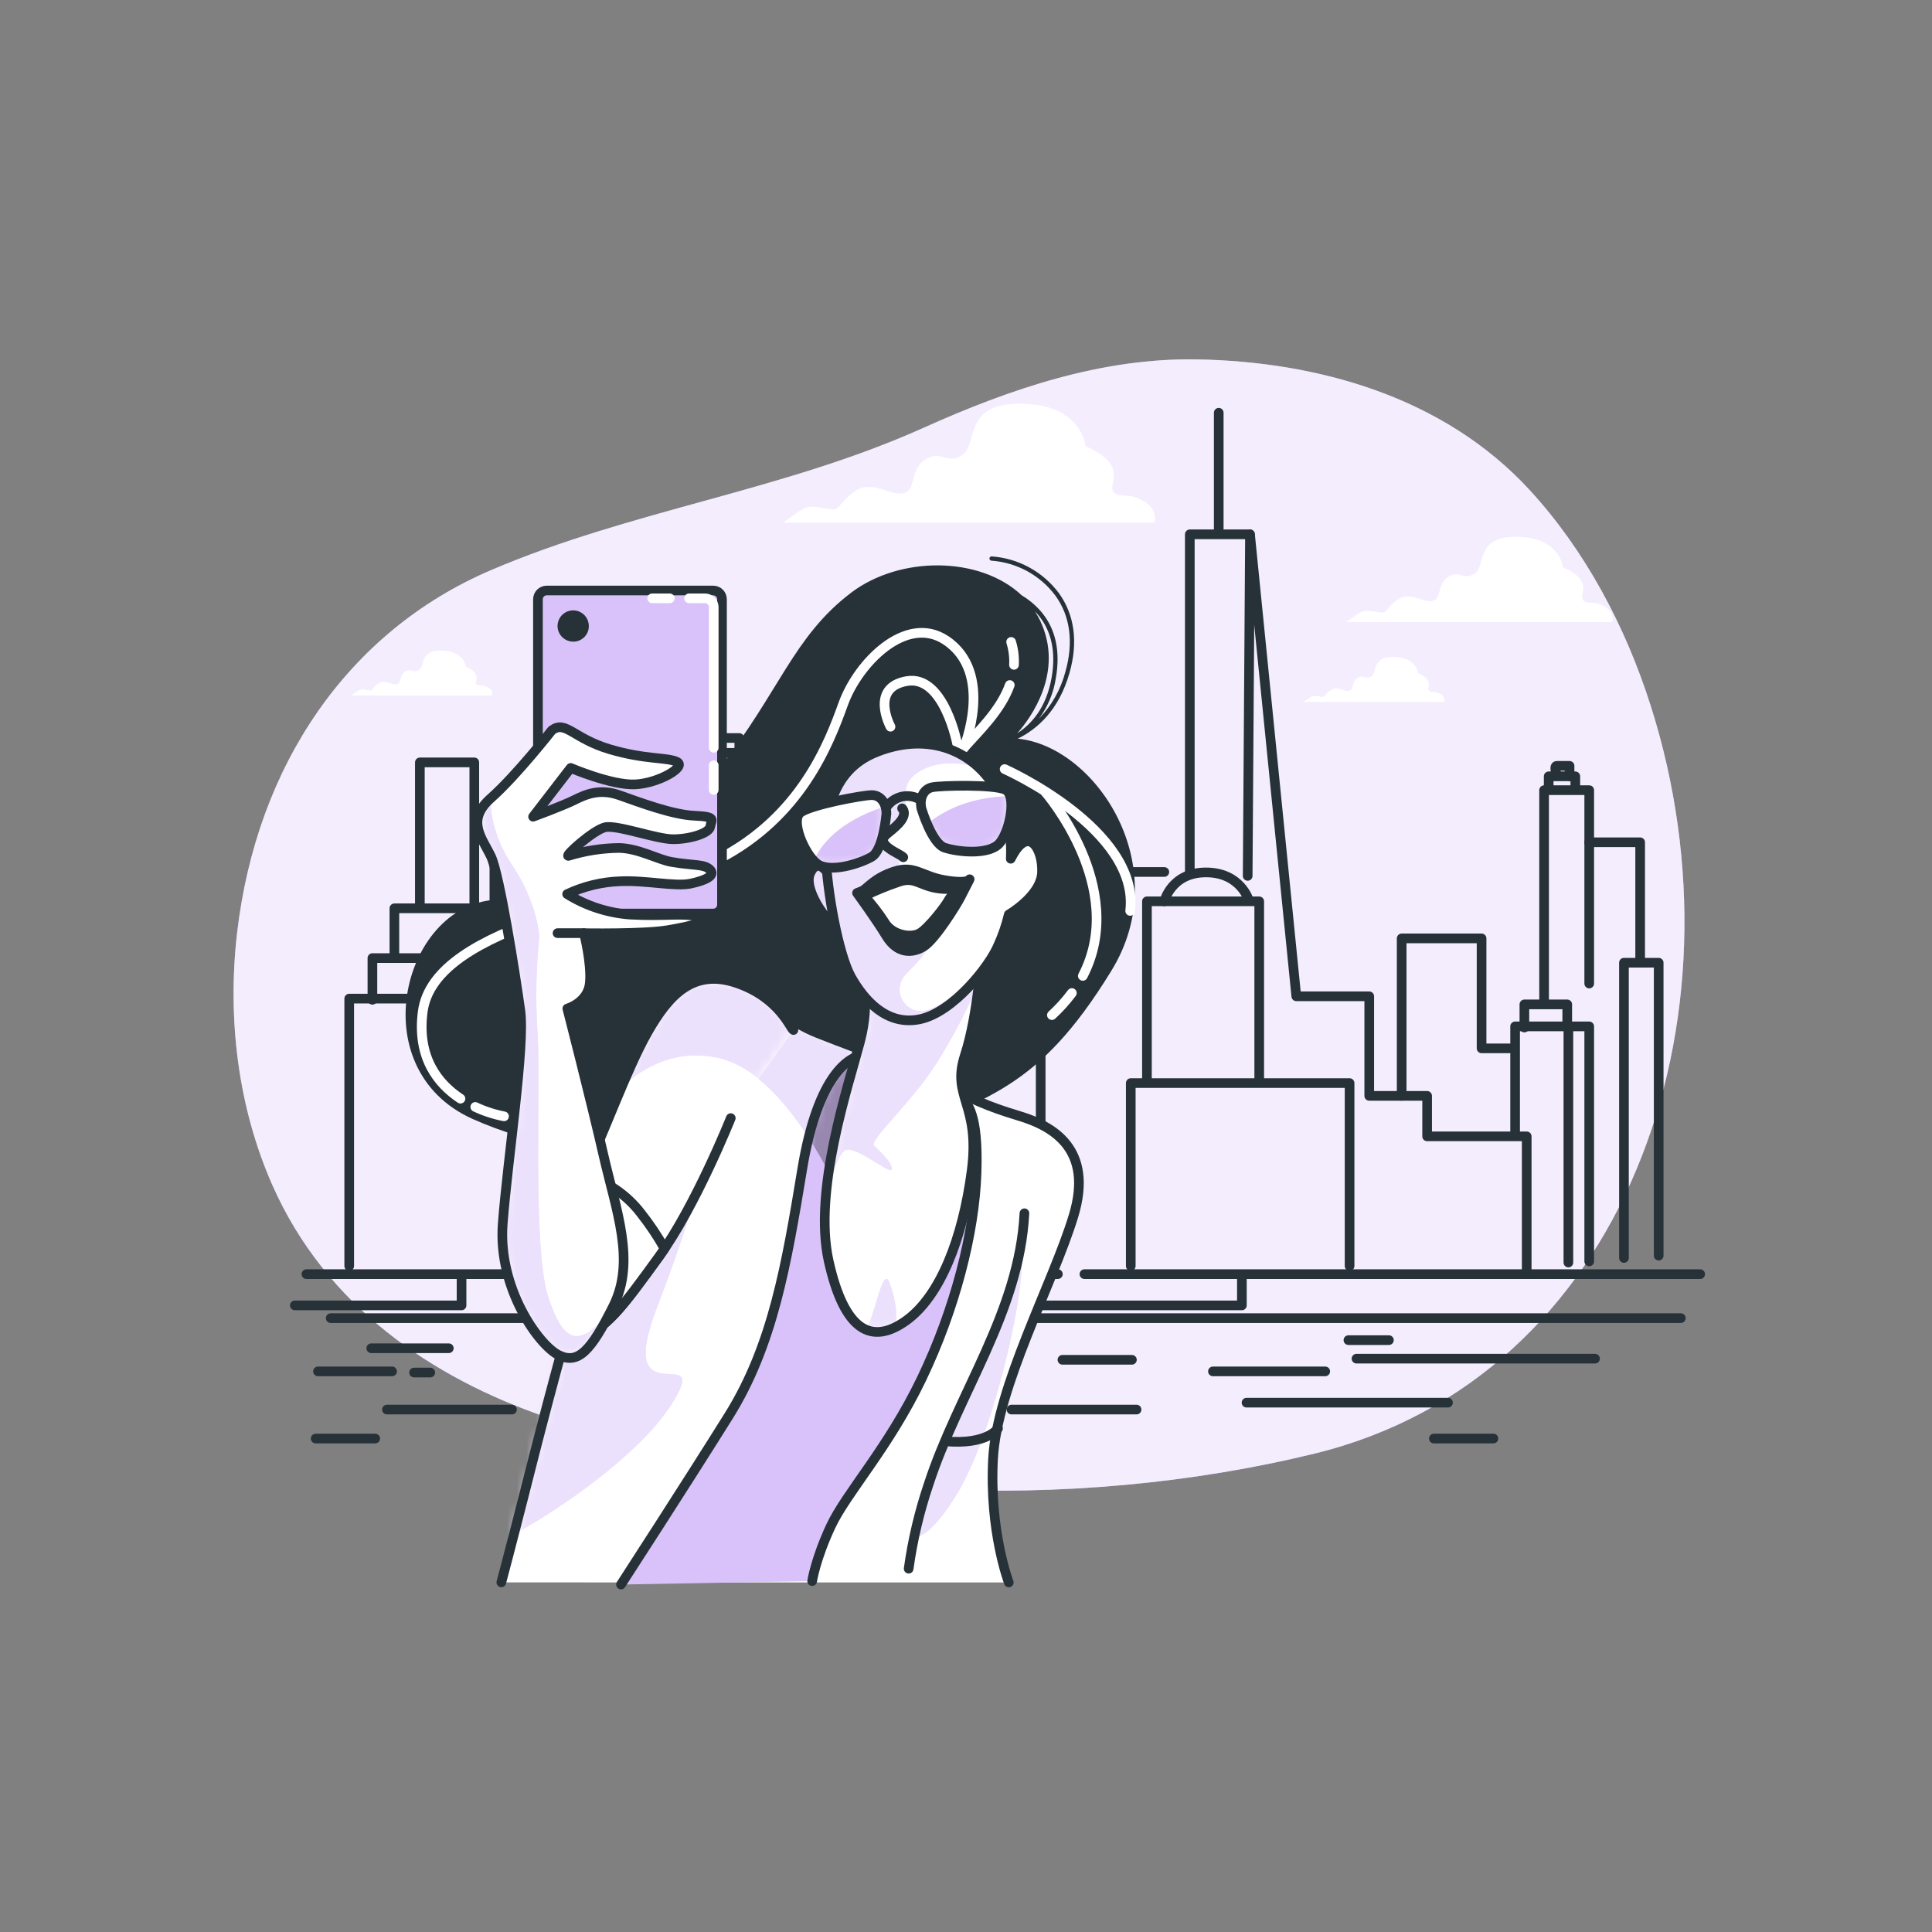 <svg width="200" height="200" viewBox="0 0 200 200" fill="none" xmlns="http://www.w3.org/2000/svg">
<rect x="0" y="0" width="200" height="200" fill="#808080" stroke="none"/>
<path d="M136.1 150.47C168.212 142.626 181.252 105.598 170.876 73.05C168.236 64.754 164.076 56.974 158.384 50.767C149.428 41.002 136.26 37.431 123.948 37.206C114.116 37.026 104.636 40.227 95.628 44.279C81.044 50.834 65.4 52.786 50.828 59.023C36.048 65.343 26.584 79.198 24.552 96.522C23.512 105.386 24.628 114.594 28.192 122.67C33.716 135.182 44.72 142.63 56.48 146.67C81.432 155.29 110.528 156.718 136.1 150.47Z" fill="#D9C2F9"/>
<path opacity="0.7" d="M136.1 150.47C168.212 142.626 181.252 105.598 170.876 73.05C168.236 64.754 164.076 56.974 158.384 50.767C149.428 41.002 136.26 37.431 123.948 37.206C114.116 37.026 104.636 40.227 95.628 44.279C81.044 50.834 65.4 52.786 50.828 59.023C36.048 65.343 26.584 79.198 24.552 96.522C23.512 105.386 24.628 114.594 28.192 122.67C33.716 135.182 44.72 142.63 56.48 146.67C81.432 155.29 110.528 156.718 136.1 150.47Z" fill="white"/>
<path d="M166.036 62.753C164.836 62.101 164.296 62.645 163.86 62.101C163.424 61.557 165.06 60.141 161.792 58.725C161.792 58.725 161.576 55.681 157.112 55.569C152.648 55.457 153.848 58.617 152.652 59.381C151.456 60.145 151.128 58.945 149.932 59.705C148.736 60.465 149.276 61.989 148.3 62.209C147.324 62.429 146 61.229 144.8 62.001C143.6 62.773 143.6 63.417 143.06 63.417C142.52 63.417 141.428 62.981 140.776 63.417C140.124 63.853 139.36 64.397 139.36 64.397H166.892C166.892 64.397 167.232 63.405 166.036 62.753Z" fill="white"/>
<path d="M149.052 71.818C148.416 71.47 148.128 71.758 147.9 71.47C147.672 71.182 148.532 70.434 146.804 69.682C146.804 69.682 146.688 68.082 144.324 68.014C141.96 67.946 142.596 69.614 141.964 70.014C141.332 70.414 141.164 69.782 140.524 70.186C139.884 70.59 140.176 71.386 139.656 71.51C139.136 71.634 138.456 70.994 137.812 71.398C137.168 71.802 137.18 72.146 136.892 72.146C136.604 72.146 136.028 71.914 135.692 72.146C135.356 72.378 134.944 72.666 134.944 72.666H149.524C149.56 72.491 149.532 72.31 149.446 72.154C149.359 71.999 149.219 71.879 149.052 71.818Z" fill="white"/>
<path d="M50.468 71.146C49.836 70.802 49.544 71.09 49.316 70.802C49.088 70.514 49.948 69.766 48.22 69.014C48.22 69.014 48.104 67.414 45.744 67.346C43.384 67.278 44.012 68.946 43.38 69.346C42.748 69.746 42.58 69.114 41.94 69.518C41.3 69.922 41.592 70.718 41.076 70.842C40.56 70.966 39.876 70.326 39.232 70.73C38.588 71.134 38.596 71.478 38.308 71.478C38.02 71.478 37.444 71.246 37.108 71.478C36.772 71.71 36.36 71.998 36.36 71.998H50.94C50.976 71.823 50.949 71.641 50.862 71.484C50.776 71.328 50.636 71.208 50.468 71.146Z" fill="white"/>
<path d="M118.297 51.813C116.625 50.901 115.865 51.661 115.257 50.901C114.649 50.141 116.929 48.165 112.369 46.189C112.369 46.189 112.065 41.933 105.833 41.789C99.601 41.645 101.273 46.045 99.601 47.109C97.929 48.173 97.473 46.501 95.801 47.565C94.129 48.629 94.889 50.765 93.521 51.061C92.153 51.357 90.321 49.693 88.657 50.757C86.993 51.821 86.985 52.733 86.225 52.733C85.465 52.733 83.945 52.125 83.025 52.733C82.105 53.341 81.049 54.101 81.049 54.101H119.505C119.505 54.101 119.969 52.725 118.297 51.813Z" fill="white"/>
<path d="M31.72 131.898H109.512" stroke="#263238" stroke-linecap="round" stroke-linejoin="round"/>
<path d="M47.779 132.137V135.133H30.52" stroke="#263238" stroke-linecap="round" stroke-linejoin="round"/>
<path d="M59.163 136.453H34.235" stroke="#263238" stroke-linecap="round" stroke-linejoin="round"/>
<path d="M112.26 131.898H176" stroke="#263238" stroke-linecap="round" stroke-linejoin="round"/>
<path d="M128.56 132.137V135.133H59.224" stroke="#263238" stroke-linecap="round" stroke-linejoin="round"/>
<path d="M173.999 136.453H67.239" stroke="#263238" stroke-linecap="round" stroke-linejoin="round"/>
<path d="M117.056 131.057V112.121H139.708V131.057" stroke="#263238" stroke-linecap="round" stroke-linejoin="round"/>
<path d="M130.355 111.881V93.305H118.731V112.001" stroke="#263238" stroke-linecap="round" stroke-linejoin="round"/>
<path d="M120.531 93.308C120.531 93.308 121.247 90.312 124.843 90.312C128.439 90.312 129.279 93.201 129.279 93.201" stroke="#263238" stroke-linecap="round" stroke-linejoin="round"/>
<path d="M123.168 90.312V55.312H129.4L134.192 103.136H141.744V113.444H147.736V117.636H158.044V131.9" stroke="#263238" stroke-linecap="round" stroke-linejoin="round"/>
<path d="M129.399 55.312L129.159 90.672" stroke="#263238" stroke-linecap="round" stroke-linejoin="round"/>
<path d="M126.163 55.191V42.727" stroke="#263238" stroke-linecap="round" stroke-linejoin="round"/>
<path d="M145.1 113.441V97.141H153.372V108.525H156.248" stroke="#263238" stroke-linecap="round" stroke-linejoin="round"/>
<path d="M156.844 117.394V106.25H164.516V130.578" stroke="#263238" stroke-linecap="round" stroke-linejoin="round"/>
<path d="M162.359 106.609V130.697" stroke="#263238" stroke-linecap="round" stroke-linejoin="round"/>
<path d="M157.804 106.369V103.973H162.24V105.889" stroke="#263238" stroke-linecap="round" stroke-linejoin="round"/>
<path d="M159.844 103.613V81.797H164.516V87.193H169.788V99.297" stroke="#263238" stroke-linecap="round" stroke-linejoin="round"/>
<path d="M168.111 130.224V99.66H171.707V129.984" stroke="#263238" stroke-linecap="round" stroke-linejoin="round"/>
<path d="M164.516 87.195V101.815" stroke="#263238" stroke-linecap="round" stroke-linejoin="round"/>
<path d="M160.319 81.679V80.363H163.075V81.679" stroke="#263238" stroke-linecap="round" stroke-linejoin="round"/>
<path d="M161.16 80.241C161.16 80.241 160.8 79.281 161.16 79.281H162.48V80.361" stroke="#263238" stroke-linecap="round" stroke-linejoin="round"/>
<path d="M51.735 103.375H36.151V131.059" stroke="#263238" stroke-linecap="round" stroke-linejoin="round"/>
<path d="M50.776 99.18H38.552V103.496" stroke="#263238" stroke-linecap="round" stroke-linejoin="round"/>
<path d="M40.827 98.939V94.027H51.179V97.915" stroke="#263238" stroke-linecap="round" stroke-linejoin="round"/>
<path d="M43.464 93.906V78.922H49.1V93.99" stroke="#263238" stroke-linecap="round" stroke-linejoin="round"/>
<path d="M165.116 140.648H140.424" stroke="#263238" stroke-linecap="round" stroke-linejoin="round"/>
<path d="M149.895 145.203H129.039" stroke="#263238" stroke-linecap="round" stroke-linejoin="round"/>
<path d="M137.187 141.965H125.563" stroke="#263238" stroke-linecap="round" stroke-linejoin="round"/>
<path d="M143.78 138.73H139.588" stroke="#263238" stroke-linecap="round" stroke-linejoin="round"/>
<path d="M109.983 140.766H117.175" stroke="#263238" stroke-linecap="round" stroke-linejoin="round"/>
<path d="M53 145.918H40.056" stroke="#263238" stroke-linecap="round" stroke-linejoin="round"/>
<path d="M32.916 141.965H40.588" stroke="#263238" stroke-linecap="round" stroke-linejoin="round"/>
<path d="M42.863 142.086H44.543" stroke="#263238" stroke-linecap="round" stroke-linejoin="round"/>
<path d="M46.46 139.57H38.432" stroke="#263238" stroke-linecap="round" stroke-linejoin="round"/>
<path d="M32.676 148.918H38.844" stroke="#263238" stroke-linecap="round" stroke-linejoin="round"/>
<path d="M148.436 148.918H154.6" stroke="#263238" stroke-linecap="round" stroke-linejoin="round"/>
<path d="M117.656 145.918H104.712" stroke="#263238" stroke-linecap="round" stroke-linejoin="round"/>
<path d="M68.455 140.766H103.439" stroke="#263238" stroke-linecap="round" stroke-linejoin="round"/>
<path d="M51.892 99.344H52.964V103.624H54.568V130.92" stroke="#263238" stroke-linecap="round" stroke-linejoin="round"/>
<path d="M51.18 94.026V82.93H63.488V103.622" stroke="#263238" stroke-linecap="round" stroke-linejoin="round"/>
<path d="M54.924 105.941H68.124V131.273" stroke="#263238" stroke-linecap="round" stroke-linejoin="round"/>
<path d="M63.663 93.633H70.979V131.449" stroke="#263238" stroke-linecap="round" stroke-linejoin="round"/>
<path d="M70.98 93.635V79.188H79.719V131.276" stroke="#263238" stroke-linecap="round" stroke-linejoin="round"/>
<path d="M73.119 79.11V77.934H77.759V79.018" stroke="#263238" stroke-linecap="round" stroke-linejoin="round"/>
<path d="M74.132 77.866V76.398H76.532V77.866" stroke="#263238" stroke-linecap="round" stroke-linejoin="round"/>
<path d="M79.6 87.066H87.732V104.266H98.8V131.598" stroke="#263238" stroke-linecap="round" stroke-linejoin="round"/>
<path d="M98.668 118.797H82.268V131.465" stroke="#263238" stroke-linecap="round" stroke-linejoin="round"/>
<path d="M98.8 127.198H107.732V90.266H113.068H120.532" stroke="#263238" stroke-linecap="round" stroke-linejoin="round"/>
<path d="M107.867 93.465H96.399V104.129" stroke="#263238" stroke-linecap="round" stroke-linejoin="round"/>
<path d="M97.331 93.468V91.732H99.731V90H106.131V91.6H107.067" stroke="#263238" stroke-linecap="round" stroke-linejoin="round"/>
<path d="M105.36 76.466C107.392 75.47 109.616 73.514 110.712 69.666C111.62 66.498 111.24 63.642 109.616 61.402C108.798 60.305 107.754 59.398 106.553 58.741C105.353 58.084 104.025 57.695 102.66 57.598C102.631 57.596 102.601 57.6 102.573 57.609C102.546 57.619 102.52 57.634 102.498 57.654C102.477 57.674 102.459 57.698 102.447 57.725C102.435 57.752 102.429 57.781 102.428 57.81C102.427 57.84 102.432 57.869 102.442 57.897C102.452 57.924 102.468 57.95 102.488 57.971C102.508 57.993 102.532 58.01 102.559 58.022C102.586 58.034 102.615 58.041 102.644 58.042C103.942 58.135 105.204 58.507 106.345 59.131C107.486 59.756 108.479 60.619 109.256 61.662C110.796 63.786 111.152 66.51 110.288 69.546C109.81 71.373 108.868 73.044 107.552 74.398C108.468 73.165 109.068 71.725 109.3 70.206C109.788 67.406 109.28 65.102 107.792 63.334C107.215 62.66 106.531 62.084 105.768 61.63C101.452 57.554 93.136 57.522 88.084 61.374C82.124 65.914 80.704 71.59 74.464 79.534C68.224 87.478 61.696 93.134 51.764 93.134C41.832 93.134 37.196 110.582 48.924 115.834C60.652 121.086 82.124 122.634 92.056 118.106C101.988 113.578 107.38 112.998 115.04 100.506C121.72 89.658 113.428 77.262 105.36 76.466ZM107.452 63.634C108.852 65.294 109.324 67.486 108.864 70.142C108.32 73.25 106.796 74.942 105.312 75.906C106.664 74.366 110.228 69.582 107.664 64.222C107.505 63.9 107.327 63.588 107.132 63.286C107.24 63.398 107.348 63.51 107.452 63.634Z" fill="#263238"/>
<path d="M49.2 114.59C50.149 115.037 51.15 115.363 52.18 115.562" stroke="white" stroke-linecap="round" stroke-linejoin="round"/>
<path d="M99.78 77.421C99.78 77.421 102.98 69.661 97.92 66.285C93.792 63.533 88.808 68.649 87.292 72.865C85.776 77.081 82.892 84.509 74.468 88.897C66.044 93.285 44.936 95.477 43.756 104.761C43.152 109.497 45.356 112.209 47.668 113.733" stroke="white" stroke-linecap="round" stroke-linejoin="round"/>
<path d="M104.968 68.825C105.01 68.023 104.91 67.22 104.672 66.453" stroke="white" stroke-linecap="round" stroke-linejoin="round"/>
<path d="M99.78 77.422C101.212 75.778 103.56 73.61 104.532 70.914" stroke="white" stroke-linecap="round" stroke-linejoin="round"/>
<path d="M99.104 77.085C99.104 77.085 97.752 69.829 93.872 70.505C89.992 71.181 92.184 75.229 92.184 75.229" stroke="white" stroke-linecap="round" stroke-linejoin="round"/>
<path d="M104 79.617C104 79.617 118 85.861 116.996 94.297" stroke="white" stroke-linecap="round" stroke-linejoin="round"/>
<path d="M110.96 102.797C110.343 103.622 109.65 104.388 108.892 105.085" stroke="white" stroke-linecap="round" stroke-linejoin="round"/>
<path d="M108.216 82C108.216 82 116.844 91.9 112.092 101.024" stroke="white" stroke-linecap="round" stroke-linejoin="round"/>
<path d="M85.784 90.518C85.784 90.518 84.668 88.594 83.856 90.418C83.044 92.242 86.288 96.494 86.896 95.786C87.504 95.078 85.784 90.518 85.784 90.518Z" fill="#D9C2F9"/>
<mask id="mask0_7533_49859" style="mask-type:luminance" maskUnits="userSpaceOnUse" x="83" y="89" width="5" height="7">
<path d="M85.784 90.518C85.784 90.518 84.668 88.594 83.856 90.418C83.044 92.242 86.288 96.494 86.896 95.786C87.504 95.078 85.784 90.518 85.784 90.518Z" fill="white"/>
</mask>
<g mask="url(#mask0_7533_49859)">
<path opacity="0.5" d="M85.784 90.518C85.784 90.518 84.668 88.594 83.856 90.418C83.044 92.242 86.288 96.494 86.896 95.786C87.504 95.078 85.784 90.518 85.784 90.518Z" fill="white"/>
</g>
<path d="M85.784 90.518C85.784 90.518 84.668 88.594 83.856 90.418C83.044 92.242 86.288 96.494 86.896 95.786C87.504 95.078 85.784 90.518 85.784 90.518Z" stroke="#263238" stroke-linecap="round" stroke-linejoin="round"/>
<path d="M51.897 163.81C51.897 163.81 52.852 160.234 54.373 154.254C55.892 148.274 65.201 110.986 70.8 104.798C76.4 98.61 78.701 104.594 84.581 106.926C90.46 109.258 91.876 109.558 91.876 109.558C91.876 109.558 93.076 109.762 96.841 111.79C100.604 113.818 102.212 114.526 105.556 115.538C108.9 116.55 113.256 118.882 111.128 125.874C109 132.866 103.2 143.514 102.8 151.014C102.4 158.514 104.428 163.814 104.428 163.814" fill="white"/>
<mask id="mask1_7533_49859" style="mask-type:luminance" maskUnits="userSpaceOnUse" x="51" y="102" width="61" height="62">
<path d="M51.897 163.81C51.897 163.81 52.852 160.234 54.373 154.254C55.892 148.274 65.201 110.986 70.8 104.798C76.4 98.61 78.701 104.594 84.581 106.926C90.46 109.258 91.876 109.558 91.876 109.558C91.876 109.558 93.076 109.762 96.841 111.79C100.604 113.818 102.212 114.526 105.556 115.538C108.9 116.55 113.256 118.882 111.128 125.874C109 132.866 103.2 143.514 102.8 151.014C102.4 158.514 104.428 163.814 104.428 163.814" fill="white"/>
</mask>
<g mask="url(#mask1_7533_49859)">
<path d="M74.4 109.522C80.8 110.89 85.976 121.706 85.976 121.706L95.42 114.242C95.464 114.106 95.42 112.774 95.288 110.986C92.756 109.718 91.88 109.566 91.88 109.566C91.88 109.566 90.46 109.262 84.584 106.934C78.708 104.606 76.36 98.622 70.8 104.798C69.868 105.83 68.832 107.734 67.744 110.214C69.822 109.241 72.167 108.997 74.4 109.522Z" fill="#D9C2F9"/>
<path opacity="0.5" d="M74.4 109.522C80.8 110.89 85.976 121.706 85.976 121.706L95.42 114.242C95.464 114.106 95.42 112.774 95.288 110.986C92.756 109.718 91.88 109.566 91.88 109.566C91.88 109.566 90.46 109.262 84.584 106.934C78.708 104.606 76.36 98.622 70.8 104.798C69.868 105.83 68.832 107.734 67.744 110.214C69.822 109.241 72.167 108.997 74.4 109.522Z" fill="white"/>
<path d="M72.26 121.547C72.26 121.547 72.66 123.235 68.044 135.247C63.428 147.259 73.944 138.411 69.52 145.367C65.096 152.323 52.024 159.911 50.76 159.911C49.496 159.911 48.02 136.311 49.072 135.039C50.124 133.767 56.488 123.555 62.476 119.599C68.464 115.643 72.26 121.547 72.26 121.547Z" fill="#D9C2F9"/>
<path opacity="0.5" d="M72.26 121.547C72.26 121.547 72.66 123.235 68.044 135.247C63.428 147.259 73.944 138.411 69.52 145.367C65.096 152.323 52.024 159.911 50.76 159.911C49.496 159.911 48.02 136.311 49.072 135.039C50.124 133.767 56.488 123.555 62.476 119.599C68.464 115.643 72.26 121.547 72.26 121.547Z" fill="white"/>
<path d="M105.773 127.656C105.773 127.656 106.193 130.396 105.141 136.088C104.089 141.78 101.769 150.42 98.817 155.06C95.865 159.7 94.601 159.06 94.601 159.06C94.601 159.06 96.497 149.996 99.237 145.148C101.977 140.3 105.353 131.032 105.773 127.656Z" fill="#D9C2F9"/>
<path opacity="0.5" d="M105.773 127.656C105.773 127.656 106.193 130.396 105.141 136.088C104.089 141.78 101.769 150.42 98.817 155.06C95.865 159.7 94.601 159.06 94.601 159.06C94.601 159.06 96.497 149.996 99.237 145.148C101.977 140.3 105.353 131.032 105.773 127.656Z" fill="white"/>
</g>
<path d="M51.897 163.81C51.897 163.81 52.852 160.234 54.373 154.254C55.892 148.274 65.201 110.986 70.8 104.798C76.4 98.61 78.701 104.594 84.581 106.926C90.46 109.258 91.876 109.558 91.876 109.558C91.876 109.558 93.076 109.762 96.841 111.79C100.604 113.818 102.212 114.526 105.556 115.538C108.9 116.55 113.256 118.882 111.128 125.874C109 132.866 103.2 143.514 102.8 151.014C102.4 158.514 104.428 163.814 104.428 163.814" stroke="#263238" stroke-linecap="round" stroke-linejoin="round"/>
<path d="M64.284 164.03C64.284 164.03 70.888 153.85 75.448 146.554C80.008 139.258 81.424 130.846 83.048 121.018C84.672 111.19 88.012 108.858 90.248 109.162C92.484 109.466 98.56 112.102 99.368 113.214C100.176 114.326 101.296 115.242 101.092 121.422C100.888 127.602 98.864 135.51 95.416 142.702C91.968 149.894 87.6 154.558 86 157.998C84.4 161.438 84.076 163.674 84.076 163.674" fill="#D9C2F9"/>
<mask id="mask2_7533_49859" style="mask-type:luminance" maskUnits="userSpaceOnUse" x="64" y="109" width="38" height="56">
<path d="M64.284 164.03C64.284 164.03 70.888 153.85 75.448 146.554C80.008 139.258 81.424 130.846 83.048 121.018C84.672 111.19 88.012 108.858 90.248 109.162C92.484 109.466 98.56 112.102 99.368 113.214C100.176 114.326 101.296 115.242 101.092 121.422C100.888 127.602 98.864 135.51 95.416 142.702C91.968 149.894 87.6 154.558 86 157.998C84.4 161.438 84.076 163.674 84.076 163.674" fill="white"/>
</mask>
<g mask="url(#mask2_7533_49859)">
<path d="M85.96 121.706L95.404 114.242C95.448 114.102 95.38 112.71 95.264 110.854C93.38 110.03 91.344 109.314 90.24 109.162C88.28 108.894 85.46 110.666 83.704 117.778C84.531 119.043 85.284 120.355 85.96 121.706Z" fill="#D9C2F9"/>
<path opacity="0.3" d="M85.96 121.706L95.404 114.242C95.448 114.102 95.38 112.71 95.264 110.854C93.38 110.03 91.344 109.314 90.24 109.162C88.28 108.894 85.46 110.666 83.704 117.778C84.531 119.043 85.284 120.355 85.96 121.706Z" fill="black"/>
</g>
<path d="M64.284 164.03C64.284 164.03 70.888 153.85 75.448 146.554C80.008 139.258 81.424 130.846 83.048 121.018C84.672 111.19 88.012 108.858 90.248 109.162C92.484 109.466 98.56 112.102 99.368 113.214C100.176 114.326 101.296 115.242 101.092 121.422C100.888 127.602 98.864 135.51 95.416 142.702C91.968 149.894 87.6 154.558 86 157.998C84.4 161.438 84.076 163.674 84.076 163.674" stroke="#263238" stroke-linecap="round" stroke-linejoin="round"/>
<path d="M106.048 125.598C105.52 135.822 99.201 144.202 96.121 153.678C95.163 156.511 94.474 159.427 94.064 162.39" stroke="#263238" stroke-linecap="round" stroke-linejoin="round"/>
<path d="M103.312 147.871C103.312 147.871 102.2 149.599 97.84 149.199" stroke="#263238" stroke-linecap="round" stroke-linejoin="round"/>
<path d="M89.024 101.157C89.024 101.157 90.224 103.285 89.024 107.845C87.824 112.405 84.16 123.245 85.784 130.541C87.408 137.837 90.24 139.257 93.784 136.725C97.328 134.193 99.66 128.213 100.584 121.221C101.508 114.229 98.456 113.621 99.876 109.261C101.296 104.901 101.6 98.621 101.6 98.621C101.6 98.621 97.24 101.157 94.1 101.561C90.96 101.965 89.024 101.157 89.024 101.157Z" fill="white"/>
<mask id="mask3_7533_49859" style="mask-type:luminance" maskUnits="userSpaceOnUse" x="85" y="98" width="17" height="40">
<path d="M89.024 101.157C89.024 101.157 90.224 103.285 89.024 107.845C87.824 112.405 84.16 123.245 85.784 130.541C87.408 137.837 90.24 139.257 93.784 136.725C97.328 134.193 99.66 128.213 100.584 121.221C101.508 114.229 98.456 113.621 99.876 109.261C101.296 104.901 101.6 98.621 101.6 98.621C101.6 98.621 97.24 101.157 94.1 101.561C90.96 101.965 89.024 101.157 89.024 101.157Z" fill="white"/>
</mask>
<g mask="url(#mask3_7533_49859)">
<path d="M101.008 98.945C99.72 99.641 96.54 101.245 94.092 101.561C90.952 101.961 89.024 101.161 89.024 101.161C89.024 101.161 90.224 103.289 89.024 107.849C88.084 111.385 85.68 118.697 85.404 125.201C85.896 121.941 86.848 119.001 87.736 119.001C89.204 119.001 92.32 121.749 92.32 121.001C92.32 120.253 91.036 119.165 90.488 118.601C89.94 118.037 94.156 114.381 96.888 110.165C98.566 107.507 100.037 104.725 101.288 101.841C101.352 101.285 101.4 100.777 101.44 100.337L101.008 98.945Z" fill="#D9C2F9"/>
<path d="M89.721 137.675C90.609 138.031 91.589 137.923 92.645 137.415C92.965 135.951 92.685 134.571 92.137 132.935C91.441 130.843 90.741 135.439 89.721 137.675Z" fill="#D9C2F9"/>
<g opacity="0.5">
<path d="M101.008 98.945C99.72 99.641 96.54 101.245 94.092 101.561C90.952 101.961 89.024 101.161 89.024 101.161C89.024 101.161 90.224 103.289 89.024 107.849C88.084 111.385 85.68 118.697 85.404 125.201C85.896 121.941 86.848 119.001 87.736 119.001C89.204 119.001 92.32 121.749 92.32 121.001C92.32 120.253 91.036 119.165 90.488 118.601C89.94 118.037 94.156 114.381 96.888 110.165C98.566 107.507 100.037 104.725 101.288 101.841C101.352 101.285 101.4 100.777 101.44 100.337L101.008 98.945Z" fill="white"/>
<path d="M89.721 137.675C90.609 138.031 91.589 137.923 92.645 137.415C92.965 135.951 92.685 134.571 92.137 132.935C91.441 130.843 90.741 135.439 89.721 137.675Z" fill="white"/>
</g>
</g>
<path d="M89.024 101.157C89.024 101.157 90.224 103.285 89.024 107.845C87.824 112.405 84.16 123.245 85.784 130.541C87.408 137.837 90.24 139.257 93.784 136.725C97.328 134.193 99.66 128.213 100.584 121.221C101.508 114.229 98.456 113.621 99.876 109.261C101.296 104.901 101.6 98.621 101.6 98.621C101.6 98.621 97.24 101.157 94.1 101.561C90.96 101.965 89.024 101.157 89.024 101.157Z" stroke="#263238" stroke-linecap="round" stroke-linejoin="round"/>
<path d="M104.632 88.897C104.632 88.897 105.032 84.233 102.504 80.789C99.976 77.345 95.612 75.925 90.748 77.849C85.884 79.773 85.376 84.649 85.48 88.389C85.584 92.129 86.796 98.825 88.112 101.157C89.428 103.489 91.76 106.221 95.208 105.513C98.656 104.805 102.408 100.041 103.312 97.913C103.791 96.871 104.165 95.785 104.428 94.669C104.428 94.669 107.772 92.745 107.872 90.313C107.972 87.881 106.456 85.249 104.632 88.897Z" fill="white"/>
<path d="M95.836 104.612C93.728 105.096 92.108 102.504 93.892 100.72C95.676 98.936 96 98.448 96.324 97.152C96.648 95.856 95.028 97.8 93.568 97.8C92.108 97.8 91.62 96.18 91.62 96.18C91.62 96.18 90.82 92.772 92.572 90.216C94.324 87.66 92.572 88.396 91.46 87.224C90.348 86.052 91.46 86.772 93.06 85.2C94.66 83.628 92.572 81.6 95.008 79.964C97.444 78.328 100.68 79.316 100.68 79.316L100.78 79.004C98.208 76.92 94.632 76.308 90.728 77.852C85.864 79.78 85.356 84.652 85.46 88.392C85.564 92.132 86.776 98.828 88.092 101.16C89.408 103.492 91.74 106.224 95.188 105.516C97.332 105.076 99.588 103.06 101.22 101.088C99.68 102.292 97.432 104.24 95.836 104.612Z" fill="#D9C2F9"/>
<path opacity="0.5" d="M95.836 104.612C93.728 105.096 92.108 102.504 93.892 100.72C95.676 98.936 96 98.448 96.324 97.152C96.648 95.856 95.028 97.8 93.568 97.8C92.108 97.8 91.62 96.18 91.62 96.18C91.62 96.18 90.82 92.772 92.572 90.216C94.324 87.66 92.572 88.396 91.46 87.224C90.348 86.052 91.46 86.772 93.06 85.2C94.66 83.628 92.572 81.6 95.008 79.964C97.444 78.328 100.68 79.316 100.68 79.316L100.78 79.004C98.208 76.92 94.632 76.308 90.728 77.852C85.864 79.78 85.356 84.652 85.46 88.392C85.564 92.132 86.776 98.828 88.092 101.16C89.408 103.492 91.74 106.224 95.188 105.516C97.332 105.076 99.588 103.06 101.22 101.088C99.68 102.292 97.432 104.24 95.836 104.612Z" fill="white"/>
<path d="M104.632 88.897C104.632 88.897 105.032 84.233 102.504 80.789C99.976 77.345 95.612 75.925 90.748 77.849C85.884 79.773 85.376 84.649 85.48 88.389C85.584 92.129 86.796 98.825 88.112 101.157C89.428 103.489 91.76 106.221 95.208 105.513C98.656 104.805 102.408 100.041 103.312 97.913C103.791 96.871 104.165 95.785 104.428 94.669C104.428 94.669 107.772 92.745 107.872 90.313C107.972 87.881 106.456 85.249 104.632 88.897Z" stroke="#263238" stroke-linecap="round" stroke-linejoin="round"/>
<path d="M91.76 84.233C91.76 84.233 91.457 87.985 90.24 88.693C89.025 89.401 85.885 90.417 84.569 89.401C83.252 88.385 81.832 84.945 82.844 84.133C83.856 83.321 89.329 82.309 90.24 82.309C91.153 82.309 91.76 83.121 91.76 84.233Z" fill="white"/>
<mask id="mask4_7533_49859" style="mask-type:luminance" maskUnits="userSpaceOnUse" x="82" y="82" width="10" height="8">
<path d="M91.76 84.233C91.76 84.233 91.457 87.985 90.24 88.693C89.025 89.401 85.885 90.417 84.569 89.401C83.252 88.385 81.832 84.945 82.844 84.133C83.856 83.321 89.329 82.309 90.24 82.309C91.153 82.309 91.76 83.121 91.76 84.233Z" fill="white"/>
</mask>
<g mask="url(#mask4_7533_49859)">
<path d="M84.24 89.097C84.341 89.207 84.451 89.308 84.568 89.401C85.884 90.413 89.024 89.401 90.24 88.693C91.456 87.985 91.76 84.233 91.76 84.233C91.762 83.974 91.727 83.717 91.656 83.469C86.724 85.053 84.908 87.569 84.24 89.097Z" fill="#D9C2F9"/>
</g>
<path d="M91.76 84.233C91.76 84.233 91.457 87.985 90.24 88.693C89.025 89.401 85.885 90.417 84.569 89.401C83.252 88.385 81.832 84.945 82.844 84.133C83.856 83.321 89.329 82.309 90.24 82.309C91.153 82.309 91.76 83.121 91.76 84.233Z" stroke="#263238" stroke-linecap="round" stroke-linejoin="round"/>
<path d="M95.385 83.697C95.385 83.697 96.453 87.297 97.784 87.749C99.117 88.201 102.4 88.549 103.48 87.277C104.56 86.005 105.244 82.353 104.088 81.765C102.932 81.177 97.365 81.313 96.489 81.501C95.612 81.689 95.156 82.605 95.385 83.697Z" fill="white"/>
<mask id="mask5_7533_49859" style="mask-type:luminance" maskUnits="userSpaceOnUse" x="95" y="81" width="10" height="8">
<path d="M95.385 83.697C95.385 83.697 96.453 87.297 97.784 87.749C99.117 88.201 102.4 88.549 103.48 87.277C104.56 86.005 105.244 82.353 104.088 81.765C102.932 81.177 97.365 81.313 96.489 81.501C95.612 81.689 95.156 82.605 95.385 83.697Z" fill="white"/>
</mask>
<g mask="url(#mask5_7533_49859)">
<path d="M103.485 87.278C104.357 86.262 104.969 83.678 104.569 82.422C100.097 82.462 97.301 84.202 95.977 85.302C96.413 86.33 97.061 87.506 97.789 87.75C99.125 88.194 102.401 88.542 103.485 87.278Z" fill="#D9C2F9"/>
</g>
<path d="M95.385 83.697C95.385 83.697 96.453 87.297 97.784 87.749C99.117 88.201 102.4 88.549 103.48 87.277C104.56 86.005 105.244 82.353 104.088 81.765C102.932 81.177 97.365 81.313 96.489 81.501C95.612 81.689 95.156 82.605 95.385 83.697Z" stroke="#263238" stroke-linecap="round" stroke-linejoin="round"/>
<path d="M91.864 83.426C92.255 82.909 92.828 82.558 93.467 82.445C94.106 82.333 94.764 82.466 95.308 82.818" stroke="#263238" stroke-linecap="round" stroke-linejoin="round"/>
<path d="M93.384 83.68C93.384 83.68 93.992 84.184 93.08 85.2C92.168 86.216 91.156 86.516 91.48 87.224C91.804 87.932 93.204 88.424 93.508 88.744" stroke="#263238" stroke-linecap="round" stroke-linejoin="round"/>
<path d="M100.376 91.021C100.376 91.021 100.272 91.529 97.84 91.125C95.408 90.721 94.7 89.525 92.572 90.213C90.444 90.901 89.736 92.037 89.228 92.237L88.72 92.441C88.72 92.441 90.648 95.077 91.76 96.901C92.872 98.725 94.4 98.725 95.6 97.997C96.8 97.269 99.044 93.641 99.452 92.829L100.376 91.021Z" fill="#263238" stroke="#263238" stroke-linecap="round" stroke-linejoin="round"/>
<path d="M99.664 91.632C99.664 91.632 98.764 92.244 96.972 91.944C95.18 91.644 94.66 90.744 93.092 91.272C91.524 91.8 90.716 92.196 90.344 92.344C90.057 92.478 89.789 92.647 89.544 92.848C90.294 93.667 90.972 94.549 91.572 95.484C92.372 96.828 94.32 97.132 95.216 96.608C96.112 96.084 97.88 93.808 98.18 93.212C98.48 92.616 99.664 91.632 99.664 91.632Z" fill="white" stroke="#263238" stroke-linecap="round" stroke-linejoin="round"/>
<path d="M82.136 106.628C81.832 106.524 80.716 103.284 76.256 101.764C71.796 100.244 69.264 102.964 67.056 106.828C64.848 110.692 62.396 117.672 60.656 121.116C58.916 124.56 55.6 126.796 55.484 131.252C55.368 135.708 57.412 138.452 59.944 138.244C62.476 138.036 64.504 135.204 68.252 130.036C72 124.868 75.648 115.748 75.648 115.748" fill="white"/>
<mask id="mask6_7533_49859" style="mask-type:luminance" maskUnits="userSpaceOnUse" x="55" y="101" width="28" height="38">
<path d="M82.136 106.628C81.832 106.524 80.716 103.284 76.256 101.764C71.796 100.244 69.264 102.964 67.056 106.828C64.848 110.692 62.396 117.672 60.656 121.116C58.916 124.56 55.6 126.796 55.484 131.252C55.368 135.708 57.412 138.452 59.944 138.244C62.476 138.036 64.504 135.204 68.252 130.036C72 124.868 75.648 115.748 75.648 115.748" fill="white"/>
</mask>
<g mask="url(#mask6_7533_49859)">
<path d="M82.136 106.628C81.832 106.524 80.716 103.284 76.256 101.764C71.796 100.244 69.268 102.964 67.056 106.828C66.05 108.666 65.148 110.56 64.356 112.5C67.392 109.824 70.6 108.704 74.404 109.52C75.939 109.909 77.359 110.656 78.548 111.7L82.136 106.628Z" fill="#D9C2F9"/>
<path opacity="0.5" d="M82.136 106.628C81.832 106.524 80.716 103.284 76.256 101.764C71.796 100.244 69.268 102.964 67.056 106.828C66.05 108.666 65.148 110.56 64.356 112.5C67.392 109.824 70.6 108.704 74.404 109.52C75.939 109.909 77.359 110.656 78.548 111.7L82.136 106.628Z" fill="white"/>
</g>
<path d="M82.136 106.628C81.832 106.524 80.716 103.284 76.256 101.764C71.796 100.244 69.264 102.964 67.056 106.828C64.848 110.692 62.396 117.672 60.656 121.116C58.916 124.56 55.6 126.796 55.484 131.252C55.368 135.708 57.412 138.452 59.944 138.244C62.476 138.036 64.504 135.204 68.252 130.036C72 124.868 75.648 115.748 75.648 115.748" stroke="#263238" stroke-linecap="round" stroke-linejoin="round"/>
<path d="M68.8 129.254C68.074 127.966 67.249 126.737 66.332 125.578C64.842 123.639 62.758 122.241 60.4 121.598C58.624 124.77 55.6 126.998 55.496 131.242C55.396 135.698 57.424 138.442 59.956 138.234C62.488 138.026 64.516 135.194 68.264 130.026C68.436 129.786 68.616 129.522 68.8 129.254Z" fill="white" stroke="#263238" stroke-linecap="round" stroke-linejoin="round"/>
<path d="M73.832 61.129H56.596C56.095 61.129 55.688 61.535 55.688 62.037V93.661C55.688 94.162 56.095 94.569 56.596 94.569H73.832C74.334 94.569 74.74 94.162 74.74 93.661V62.037C74.74 61.535 74.334 61.129 73.832 61.129Z" fill="#D9C2F9" stroke="#263238" stroke-linecap="round" stroke-linejoin="round"/>
<path d="M73.884 79.227V81.771" stroke="white" stroke-linecap="round" stroke-linejoin="round"/>
<path d="M71.336 61.938H72.976C73.217 61.938 73.448 62.033 73.618 62.203C73.788 62.374 73.884 62.605 73.884 62.846V77.406" stroke="white" stroke-linecap="round" stroke-linejoin="round"/>
<path d="M67.516 61.938H69.336" stroke="white" stroke-linecap="round" stroke-linejoin="round"/>
<path d="M60.956 64.799C60.955 64.478 60.859 64.165 60.679 63.898C60.5 63.632 60.245 63.425 59.948 63.304C59.651 63.182 59.324 63.152 59.01 63.217C58.695 63.281 58.407 63.438 58.182 63.667C57.956 63.895 57.804 64.186 57.744 64.501C57.684 64.817 57.719 65.143 57.845 65.438C57.971 65.734 58.182 65.985 58.451 66.16C58.72 66.336 59.035 66.427 59.356 66.424C59.568 66.424 59.778 66.381 59.974 66.299C60.169 66.218 60.347 66.097 60.496 65.946C60.645 65.795 60.762 65.616 60.841 65.419C60.92 65.222 60.959 65.012 60.956 64.799Z" fill="#263238"/>
<path d="M57.108 75.621C57.108 75.621 53.461 80.281 50.825 82.613C48.188 84.945 49.913 86.729 50.825 88.657C51.736 90.585 53.356 100.953 53.864 104.601C54.373 108.249 52.548 120.005 52.041 126.693C51.532 133.381 55.788 139.257 57.816 140.269C59.844 141.281 61.16 139.869 63.492 135.205C65.825 130.541 63.797 125.373 62.477 119.605C61.157 113.837 58.728 104.405 58.728 104.405C58.728 104.405 60.856 103.797 61.06 101.773C61.264 99.749 60.453 96.605 60.453 96.605C60.453 96.605 66.632 96.705 69.064 96.301C71.496 95.897 74.129 95.285 72.305 94.881C70.481 94.477 68.861 94.881 65.213 94.677C62.906 94.506 60.676 93.778 58.712 92.557C60.43 91.747 62.295 91.295 64.192 91.229C66.904 91.105 69.876 91.813 71.496 91.469C73.02 91.149 74.112 90.633 73.496 90.025C72.88 89.417 71.764 89.625 69.496 89.225C68.153 88.997 66.037 87.789 64.037 87.781C62.273 87.805 60.522 88.081 58.837 88.601C58.437 88.601 61.401 85.949 62.617 85.645C63.833 85.341 67.957 86.877 69.68 86.877C71.404 86.877 73.428 86.269 73.528 85.561C73.629 84.853 74.24 84.545 71.909 84.445C69.576 84.345 66.132 83.025 64.109 82.317C62.084 81.609 60.66 82.217 59.444 82.825C58.228 83.433 55.188 84.545 55.188 84.545L59.077 79.497C59.077 79.497 63.297 81.305 65.728 81.201C68.16 81.097 71.1 79.377 70.085 78.873C69.069 78.369 66.844 78.669 63.093 77.553C59.34 76.437 58.525 74.505 57.108 75.621Z" fill="white"/>
<mask id="mask7_7533_49859" style="mask-type:luminance" maskUnits="userSpaceOnUse" x="49" y="75" width="25" height="66">
<path d="M57.108 75.621C57.108 75.621 53.461 80.281 50.825 82.613C48.188 84.945 49.913 86.729 50.825 88.657C51.736 90.585 53.356 100.953 53.864 104.601C54.373 108.249 52.548 120.005 52.041 126.693C51.532 133.381 55.788 139.257 57.816 140.269C59.844 141.281 61.16 139.869 63.492 135.205C65.825 130.541 63.797 125.373 62.477 119.605C61.157 113.837 58.728 104.405 58.728 104.405C58.728 104.405 60.856 103.797 61.06 101.773C61.264 99.749 60.453 96.605 60.453 96.605C60.453 96.605 66.632 96.705 69.064 96.301C71.496 95.897 74.129 95.285 72.305 94.881C70.481 94.477 68.861 94.881 65.213 94.677C62.906 94.506 60.676 93.778 58.712 92.557C60.43 91.747 62.295 91.295 64.192 91.229C66.904 91.105 69.876 91.813 71.496 91.469C73.02 91.149 74.112 90.633 73.496 90.025C72.88 89.417 71.764 89.625 69.496 89.225C68.153 88.997 66.037 87.789 64.037 87.781C62.273 87.805 60.522 88.081 58.837 88.601C58.437 88.601 61.401 85.949 62.617 85.645C63.833 85.341 67.957 86.877 69.68 86.877C71.404 86.877 73.428 86.269 73.528 85.561C73.629 84.853 74.24 84.545 71.909 84.445C69.576 84.345 66.132 83.025 64.109 82.317C62.084 81.609 60.66 82.217 59.444 82.825C58.228 83.433 55.188 84.545 55.188 84.545L59.077 79.497C59.077 79.497 63.297 81.305 65.728 81.201C68.16 81.097 71.1 79.377 70.085 78.873C69.069 78.369 66.844 78.669 63.093 77.553C59.34 76.437 58.525 74.505 57.108 75.621Z" fill="white"/>
</mask>
<g mask="url(#mask7_7533_49859)">
<path d="M50.825 88.657C51.736 90.581 53.356 100.953 53.864 104.601C54.373 108.249 52.548 120.005 52.041 126.693C51.532 133.381 55.788 139.257 57.816 140.269C59.752 141.237 61.044 139.977 63.188 135.797C62.925 136.089 62.612 136.413 62.24 136.785C60.041 138.989 58.389 139.353 56.74 134.217C55.093 129.081 56.005 112.025 55.641 106.889C55.429 103.589 55.491 100.276 55.825 96.985C55.825 96.985 55.688 93.561 53.072 89.649C50.456 85.737 50.825 82.613 50.825 82.613C48.188 84.945 49.913 86.729 50.825 88.657Z" fill="#D9C2F9"/>
<path opacity="0.5" d="M50.825 88.657C51.736 90.581 53.356 100.953 53.864 104.601C54.373 108.249 52.548 120.005 52.041 126.693C51.532 133.381 55.788 139.257 57.816 140.269C59.752 141.237 61.044 139.977 63.188 135.797C62.925 136.089 62.612 136.413 62.24 136.785C60.041 138.989 58.389 139.353 56.74 134.217C55.093 129.081 56.005 112.025 55.641 106.889C55.429 103.589 55.491 100.276 55.825 96.985C55.825 96.985 55.688 93.561 53.072 89.649C50.456 85.737 50.825 82.613 50.825 82.613C48.188 84.945 49.913 86.729 50.825 88.657Z" fill="white"/>
</g>
<path d="M57.108 75.621C57.108 75.621 53.461 80.281 50.825 82.613C48.188 84.945 49.913 86.729 50.825 88.657C51.736 90.585 53.356 100.953 53.864 104.601C54.373 108.249 52.548 120.005 52.041 126.693C51.532 133.381 55.788 139.257 57.816 140.269C59.844 141.281 61.16 139.869 63.492 135.205C65.825 130.541 63.797 125.373 62.477 119.605C61.157 113.837 58.728 104.405 58.728 104.405C58.728 104.405 60.856 103.797 61.06 101.773C61.264 99.749 60.453 96.605 60.453 96.605C60.453 96.605 66.632 96.705 69.064 96.301C71.496 95.897 74.129 95.285 72.305 94.881C70.481 94.477 68.861 94.881 65.213 94.677C62.906 94.506 60.676 93.778 58.712 92.557C60.43 91.747 62.295 91.295 64.192 91.229C66.904 91.105 69.876 91.813 71.496 91.469C73.02 91.149 74.112 90.633 73.496 90.025C72.88 89.417 71.764 89.625 69.496 89.225C68.153 88.997 66.037 87.789 64.037 87.781C62.273 87.805 60.522 88.081 58.837 88.601C58.437 88.601 61.401 85.949 62.617 85.645C63.833 85.341 67.957 86.877 69.68 86.877C71.404 86.877 73.428 86.269 73.528 85.561C73.629 84.853 74.24 84.545 71.909 84.445C69.576 84.345 66.132 83.025 64.109 82.317C62.084 81.609 60.66 82.217 59.444 82.825C58.228 83.433 55.188 84.545 55.188 84.545L59.077 79.497C59.077 79.497 63.297 81.305 65.728 81.201C68.16 81.097 71.1 79.377 70.085 78.873C69.069 78.369 66.844 78.669 63.093 77.553C59.34 76.437 58.525 74.505 57.108 75.621Z" stroke="#263238" stroke-linecap="round" stroke-linejoin="round"/>
<path d="M60.452 96.598H57.716" stroke="#263238" stroke-linecap="round" stroke-linejoin="round"/>
</svg>
